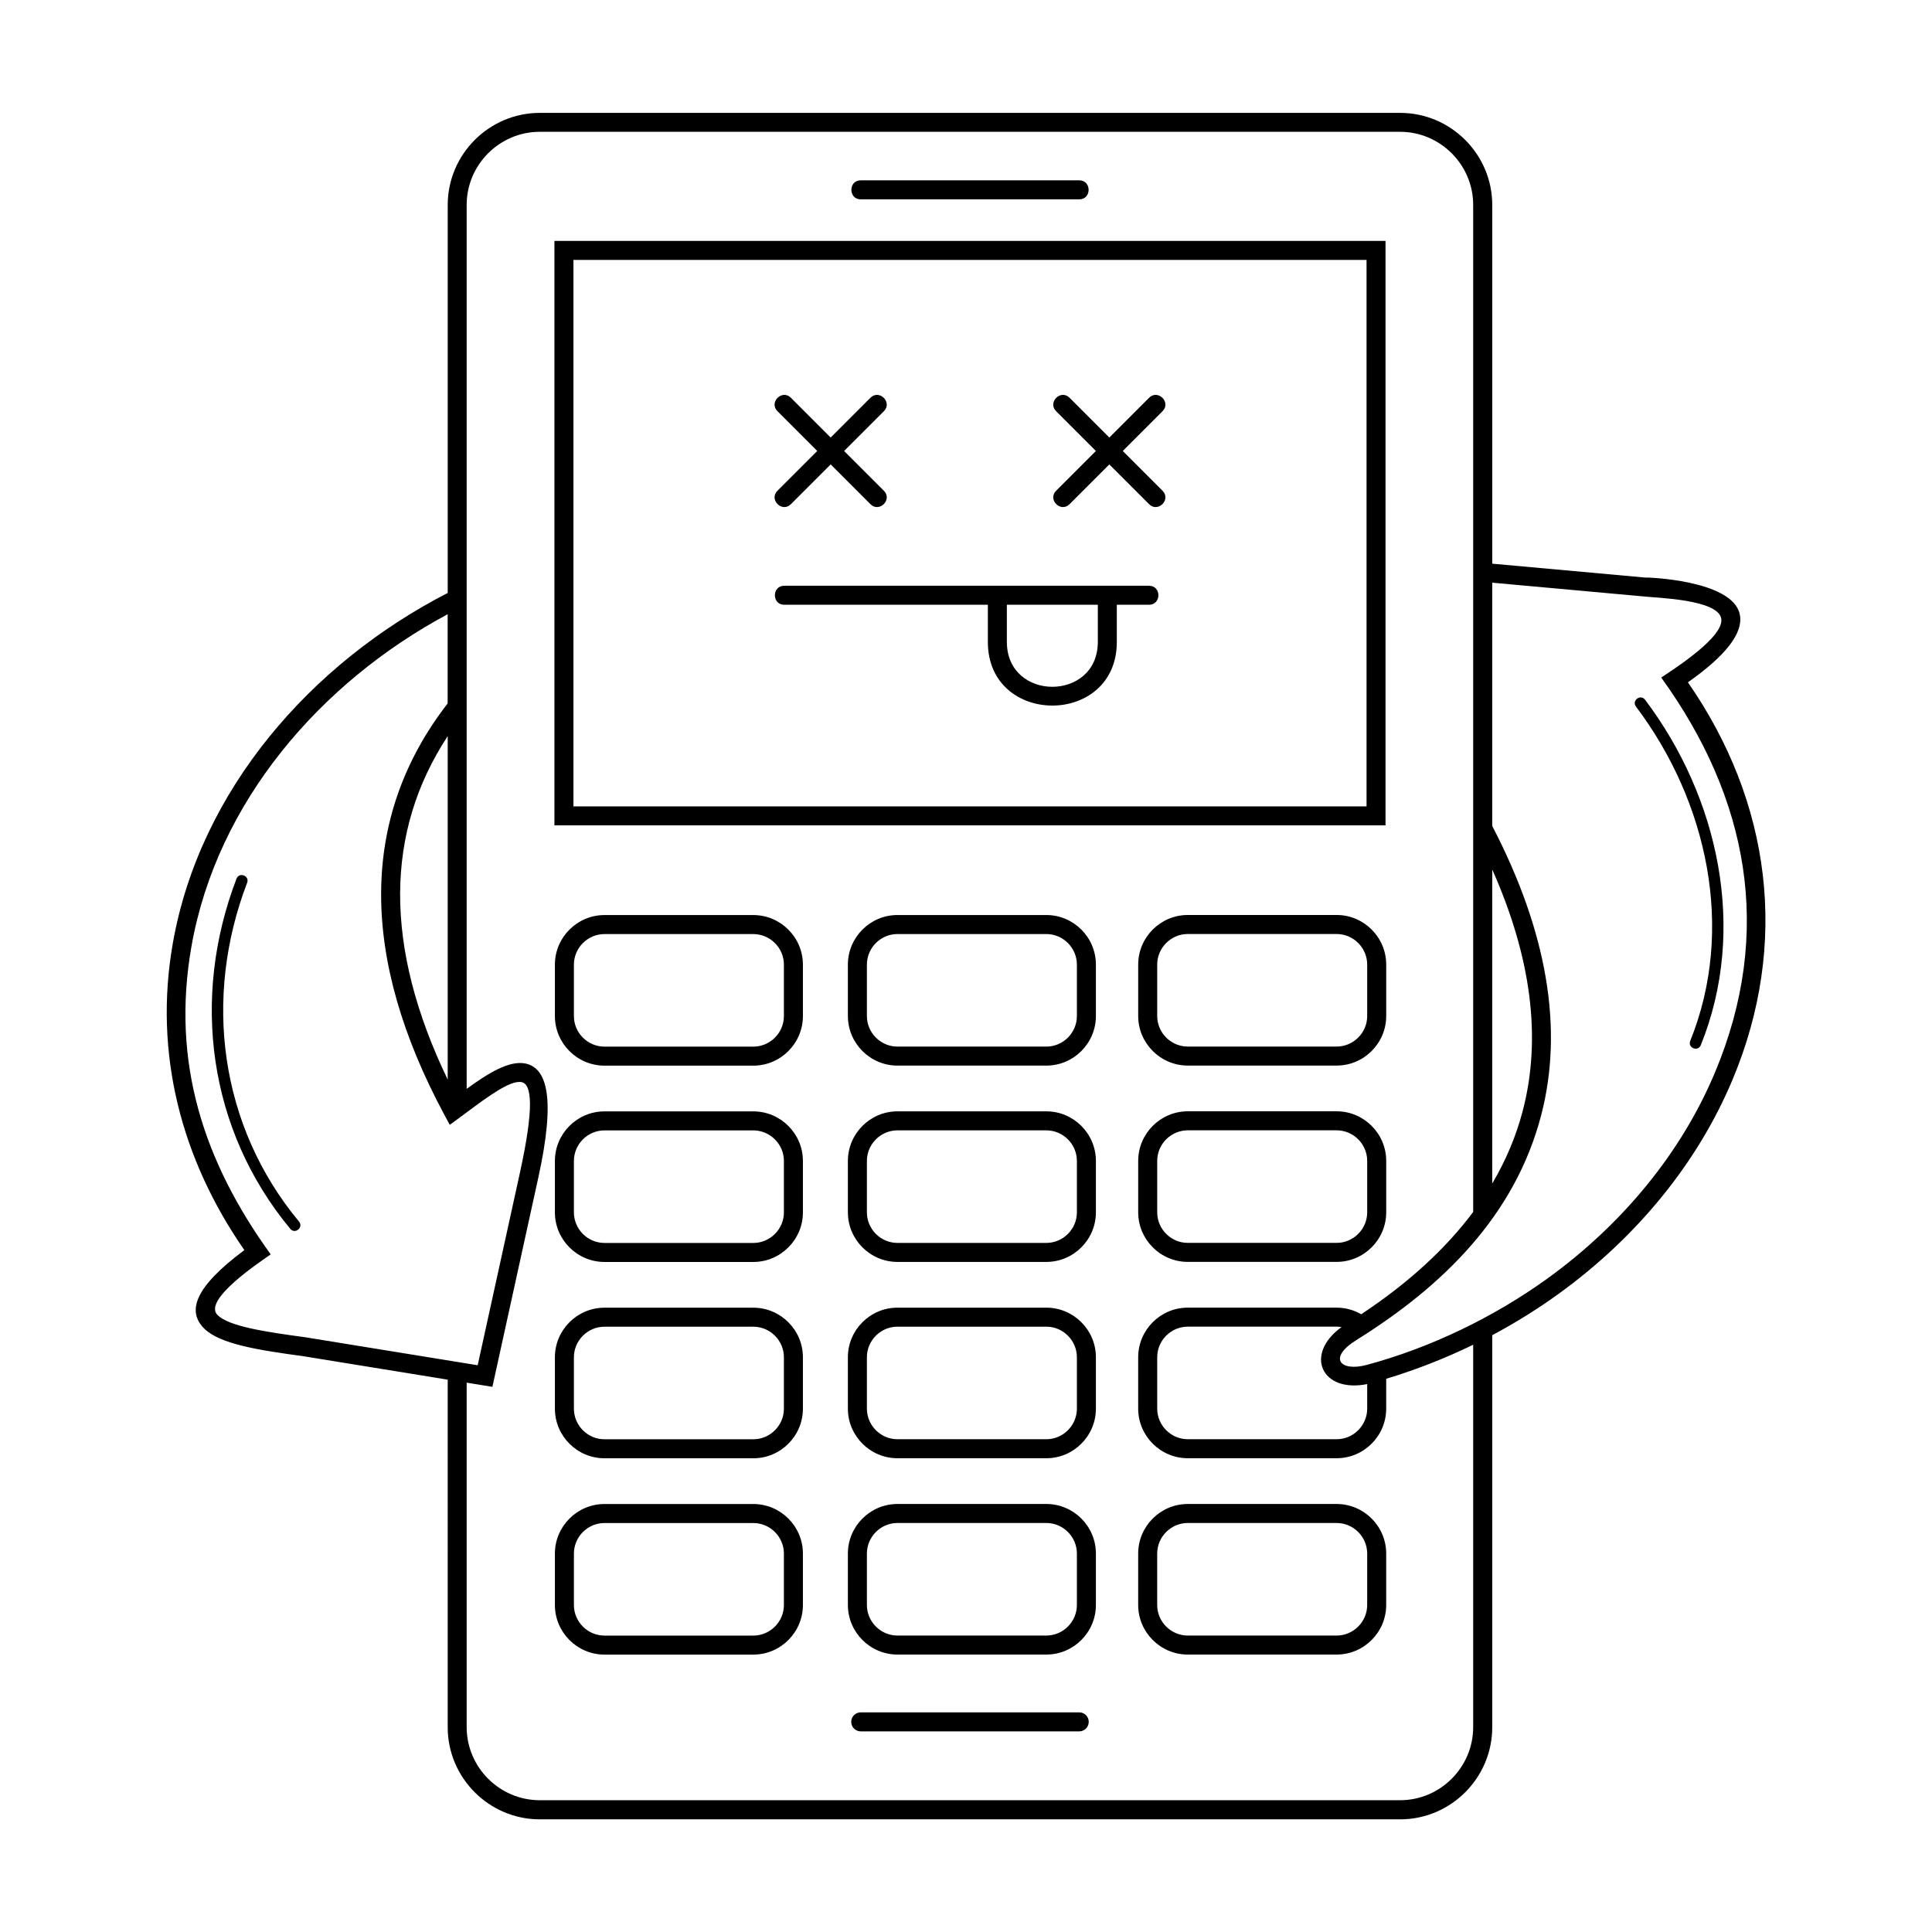 <?xml version="1.0" encoding="UTF-8"?>
<!-- Uploaded to: ICON Repo, www.iconrepo.com, Generator: ICON Repo Mixer Tools -->
<svg fill="#000000" width="800px" height="800px" version="1.1" viewBox="144 144 512 512" xmlns="http://www.w3.org/2000/svg">
 <path d="m262.63 306.78c-33.66 18.023-61.164 49.77-67.895 88.039-5.418 30.809 3.281 57.086 21.004 81.602-2.945 2.094-18.148 12.117-14.066 16.102 3.043 2.969 12.398 4.406 23.309 5.875l45.609 7.406 11.156-50.844c3.848-17.531 3.188-23.586 0.508-24.176-2.934-0.645-8.957 3.832-14.465 7.922-0.879 0.652-1.75 1.301-2.269 1.68l-2.332 1.707-1.367-2.543c-11.258-20.926-16.914-40.641-16.82-58.934 0.094-18.273 5.91-35.059 17.602-50.156l0.027-0.035zm196.14 235.79h39.445c7.231 0 13.141 5.906 13.141 13.141v13.625c0 7.231-5.906 13.141-13.141 13.141h-39.445c-7.231 0-13.141-5.906-13.141-13.141v-13.625c0-7.231 5.906-13.141 13.141-13.141zm39.445 5.039h-39.445c-4.449 0-8.102 3.652-8.102 8.102v13.625c0 4.449 3.652 8.102 8.102 8.102h39.445c4.449 0 8.102-3.652 8.102-8.102v-13.625c0-4.449-3.652-8.102-8.102-8.102zm13.141-38.207v7.902c0 7.231-5.906 13.141-13.141 13.141h-39.445c-7.231 0-13.141-5.906-13.141-13.141v-13.625c0-7.231 5.906-13.141 13.141-13.141h39.445c2.289 0 4.543 0.609 6.523 1.75 12.504-8.281 22.379-17.34 29.668-27.113v-266.88c0-10.648-8.719-19.367-19.367-19.367h-228c-10.648 0-19.367 8.719-19.367 19.367v234.26c5.551-4.031 11.27-7.656 15.652-6.695 5.57 1.223 8.008 8.918 3.348 30.156l-12.18 55.508-6.82-1.109v91.293c0 10.648 8.719 19.367 19.367 19.367h228c10.645 0 19.367-8.719 19.367-19.367v-101.34c-7.332 3.566-15.039 6.602-23.055 9.027zm-11.836-13.723c-0.422-0.066-0.855-0.102-1.301-0.102h-39.445c-4.449 0-8.102 3.652-8.102 8.102v13.625c0 4.449 3.652 8.102 8.102 8.102h39.445c4.449 0 8.102-3.652 8.102-8.102v-6.512c-12.105 2.445-16.793-7.867-6.801-15.109zm-40.746-57.172h39.445c7.231 0 13.141 5.906 13.141 13.141v13.625c0 7.231-5.906 13.141-13.141 13.141h-39.445c-7.231 0-13.141-5.906-13.141-13.141v-13.625c0-7.231 5.906-13.141 13.141-13.141zm39.445 5.039h-39.445c-4.449 0-8.102 3.652-8.102 8.102v13.625c0 4.449 3.652 8.102 8.102 8.102h39.445c4.449 0 8.102-3.652 8.102-8.102v-13.625c0-4.449-3.652-8.102-8.102-8.102zm-39.445-57.066h39.445c7.231 0 13.141 5.906 13.141 13.141v13.625c0 7.231-5.906 13.141-13.141 13.141h-39.445c-7.231 0-13.141-5.906-13.141-13.141v-13.625c0-7.231 5.906-13.141 13.141-13.141zm39.445 5.039h-39.445c-4.449 0-8.102 3.652-8.102 8.102v13.625c0 4.449 3.652 8.102 8.102 8.102h39.445c4.449 0 8.102-3.652 8.102-8.102v-13.625c0-4.449-3.652-8.102-8.102-8.102zm-116.38 151.05h39.445c7.231 0 13.141 5.906 13.141 13.141v13.625c0 7.231-5.906 13.141-13.141 13.141h-39.445c-7.231 0-13.141-5.906-13.141-13.141v-13.625c0-7.231 5.906-13.141 13.141-13.141zm39.445 5.039h-39.445c-4.449 0-8.102 3.652-8.102 8.102v13.625c0 4.449 3.652 8.102 8.102 8.102h39.445c4.449 0 8.102-3.652 8.102-8.102v-13.625c0-4.449-3.652-8.102-8.102-8.102zm-39.445-57.066h39.445c7.231 0 13.141 5.906 13.141 13.141v13.625c0 7.231-5.906 13.141-13.141 13.141h-39.445c-7.231 0-13.141-5.906-13.141-13.141v-13.625c0-7.231 5.906-13.141 13.141-13.141zm39.445 5.039h-39.445c-4.449 0-8.102 3.652-8.102 8.102v13.625c0 4.449 3.652 8.102 8.102 8.102h39.445c4.449 0 8.102-3.652 8.102-8.102v-13.625c0-4.449-3.652-8.102-8.102-8.102zm-39.445-57.066h39.445c7.231 0 13.141 5.906 13.141 13.141v13.625c0 7.231-5.906 13.141-13.141 13.141h-39.445c-7.231 0-13.141-5.906-13.141-13.141v-13.625c0-7.231 5.906-13.141 13.141-13.141zm39.445 5.039h-39.445c-4.449 0-8.102 3.652-8.102 8.102v13.625c0 4.449 3.652 8.102 8.102 8.102h39.445c4.449 0 8.102-3.652 8.102-8.102v-13.625c0-4.449-3.652-8.102-8.102-8.102zm-39.445-57.066h39.445c7.231 0 13.141 5.906 13.141 13.141v13.625c0 7.231-5.906 13.141-13.141 13.141h-39.445c-7.231 0-13.141-5.906-13.141-13.141v-13.625c0-7.231 5.906-13.141 13.141-13.141zm39.445 5.039h-39.445c-4.449 0-8.102 3.652-8.102 8.102v13.625c0 4.449 3.652 8.102 8.102 8.102h39.445c4.449 0 8.102-3.652 8.102-8.102v-13.625c0-4.449-3.652-8.102-8.102-8.102zm-117.09 151.05h39.445c7.231 0 13.141 5.906 13.141 13.141v13.625c0 7.231-5.906 13.141-13.141 13.141h-39.445c-7.231 0-13.141-5.906-13.141-13.141v-13.625c0-7.231 5.906-13.141 13.141-13.141zm39.445 5.039h-39.445c-4.449 0-8.102 3.652-8.102 8.102v13.625c0 4.449 3.652 8.102 8.102 8.102h39.445c4.449 0 8.102-3.652 8.102-8.102v-13.625c0-4.449-3.652-8.102-8.102-8.102zm-39.445-57.066h39.445c7.231 0 13.141 5.906 13.141 13.141v13.625c0 7.231-5.906 13.141-13.141 13.141h-39.445c-7.231 0-13.141-5.906-13.141-13.141v-13.625c0-7.231 5.906-13.141 13.141-13.141zm39.445 5.039h-39.445c-4.449 0-8.102 3.652-8.102 8.102v13.625c0 4.449 3.652 8.102 8.102 8.102h39.445c4.449 0 8.102-3.652 8.102-8.102v-13.625c0-4.449-3.652-8.102-8.102-8.102zm-39.445-57.066h39.445c7.231 0 13.141 5.906 13.141 13.141v13.625c0 7.231-5.906 13.141-13.141 13.141h-39.445c-7.231 0-13.141-5.906-13.141-13.141v-13.625c0-7.231 5.906-13.141 13.141-13.141zm39.445 5.039h-39.445c-4.449 0-8.102 3.652-8.102 8.102v13.625c0 4.449 3.652 8.102 8.102 8.102h39.445c4.449 0 8.102-3.652 8.102-8.102v-13.625c0-4.449-3.652-8.102-8.102-8.102zm-39.445-57.066h39.445c7.231 0 13.141 5.906 13.141 13.141v13.625c0 7.231-5.906 13.141-13.141 13.141h-39.445c-7.231 0-13.141-5.906-13.141-13.141v-13.625c0-7.231 5.906-13.141 13.141-13.141zm39.445 5.039h-39.445c-4.449 0-8.102 3.652-8.102 8.102v13.625c0 4.449 3.652 8.102 8.102 8.102h39.445c4.449 0 8.102-3.652 8.102-8.102v-13.625c0-4.449-3.652-8.102-8.102-8.102zm28.465 211.29c-1.391 0-2.519-1.129-2.519-2.519 0-1.391 1.129-2.519 2.519-2.519h57.902c1.391 0 2.519 1.129 2.519 2.519 0 1.391-1.129 2.519-2.519 2.519zm-78.656-394.99h217.73v154.89h-220.25v-154.89zm212.7 5.039h-210.18v144.82h210.18zm-66.18 91.391v9.852c0 22.484-34.176 22.484-34.176 0v-9.852h-53.953c-3.312 0-3.312-5.039 0-5.039h96.664c3.312 0 3.312 5.039 0 5.039zm-29.137 0v9.852c0 15.852 24.102 15.852 24.102 0v-9.852zm-38.723-107.44c-3.312 0-3.312-5.039 0-5.039h57.902c3.312 0 3.312 5.039 0 5.039zm79.977 77.223c2.344 2.344-1.219 5.906-3.562 3.562l-10.539-10.539-10.539 10.539c-2.344 2.344-5.906-1.219-3.562-3.562l10.539-10.539-10.539-10.539c-2.344-2.344 1.219-5.906 3.562-3.562l10.539 10.539 10.539-10.539c2.344-2.344 5.906 1.219 3.562 3.562l-10.539 10.539zm-73.848 0c2.344 2.344-1.219 5.906-3.562 3.562l-10.539-10.539-10.539 10.539c-2.344 2.344-5.906-1.219-3.562-3.562l10.539-10.539-10.539-10.539c-2.344-2.344 1.219-5.906 3.562-3.562l10.539 10.539 10.539-10.539c2.344-2.344 5.906 1.219 3.562 3.562l-10.539 10.539zm-115.59 65.031c-8.359 12.73-12.531 26.633-12.609 41.578-0.082 15.375 4.156 31.898 12.609 49.434zm0 170.54-38.363-6.231c-11.789-1.586-21.949-3.199-26.094-7.246-4.711-4.598-2.742-10.945 10.57-20.855-16.676-24.008-24.109-52.059-18.961-81.312 7.152-40.684 36.746-74.301 72.852-92.836v-102.82c0-13.43 10.977-24.406 24.406-24.406h228c13.43 0 24.406 10.977 24.406 24.406v95.055l40.5 3.68c0.004-0.09 23.086 0.551 25.086 9.699 1.094 5.016-3.852 11.109-13.73 18.066 22.012 31.73 26.945 69.199 11.832 105.28-9.223 22.02-25.332 41.766-46.102 56.777-5.543 4.008-11.422 7.676-17.59 10.961v103.9c0 13.426-10.977 24.406-24.406 24.406h-228c-13.426 0-24.406-10.977-24.406-24.406zm276.81-211.21v64.473c14.523 27.941 18.969 53.68 12.961 76.699-6.949 26.621-26.121 45.316-48.945 59.531-7.691 4.789-4.238 8.465 2.707 6.602 16.879-4.527 33.777-12.688 47.934-22.918 20.012-14.465 35.523-33.465 44.391-54.633 15.613-37.277 8.781-72.727-14.266-104.61 3.777-2.531 16.938-10.934 15.887-15.734-1.086-4.973-16.938-5.359-20.527-5.758l-40.137-3.648zm0 76.008v83.227c3.656-6.184 6.352-12.629 8.098-19.32 5.027-19.258 2.246-40.672-8.098-63.906zm-332.78 2.441c0.707-1.855 3.527-0.781 2.82 1.074-11.695 30.547-7.309 64.426 13.75 89.801 1.266 1.52-1.051 3.445-2.312 1.926-21.766-26.223-26.352-61.219-14.258-92.801zm370.87-45.613c-1.195-1.586 1.211-3.402 2.41-1.816 19.535 25.906 27.16 60.867 14.773 91.539-0.738 1.84-3.535 0.719-2.797-1.121 11.992-29.695 4.519-63.531-14.383-88.598z"/>
</svg>